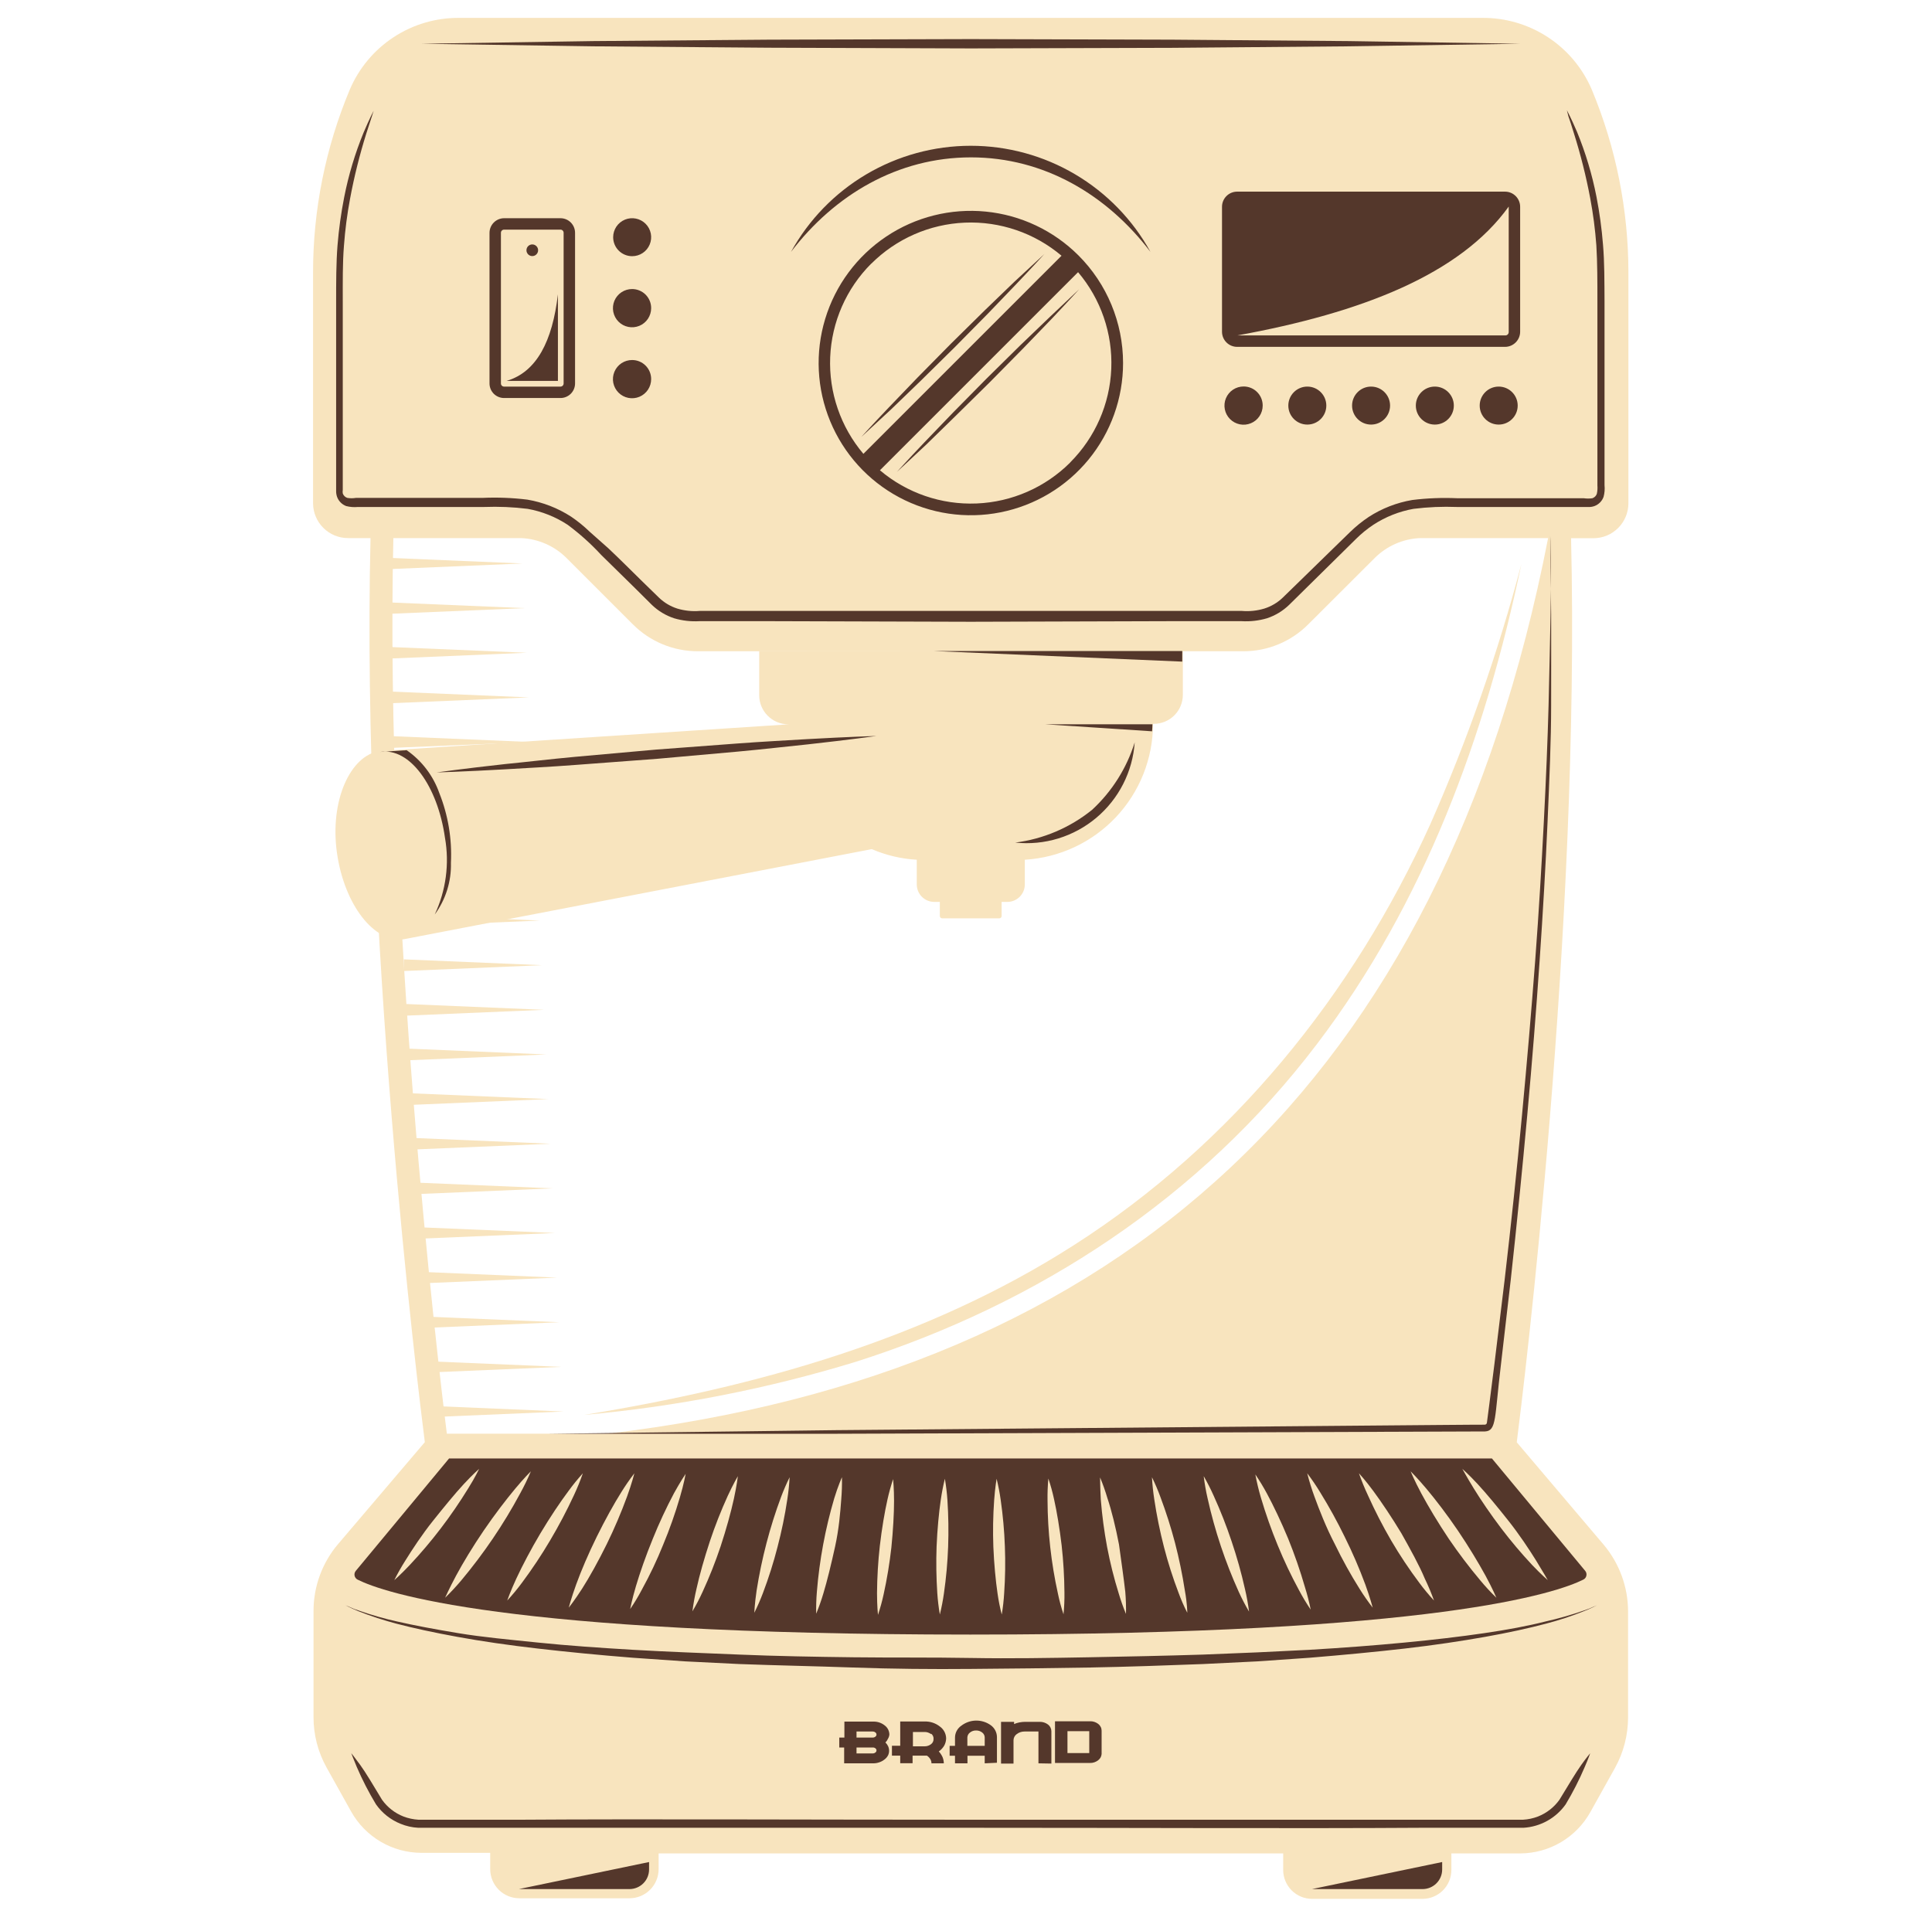 <svg width="108" height="107" viewBox="0 0 108 107" fill="none" xmlns="http://www.w3.org/2000/svg">
<g id="icon 1">
<g id="Group 3">
<path id="Vector" d="M91.029 28.129V15.255C91.031 11.739 90.336 8.258 88.983 5.013C88.472 3.813 87.616 2.79 86.523 2.076C85.431 1.362 84.151 0.987 82.846 1H25.683C24.378 0.987 23.099 1.361 22.008 2.076C20.917 2.79 20.062 3.813 19.552 5.013C18.195 8.257 17.497 11.739 17.5 15.255V28.129C17.5 28.647 17.706 29.144 18.073 29.511C18.439 29.878 18.936 30.083 19.454 30.083H20.712C20.191 51.941 23.377 77.709 23.748 80.627L18.901 86.322C18.015 87.364 17.528 88.687 17.526 90.055V95.99C17.523 96.975 17.772 97.944 18.249 98.805L19.63 101.28C20.02 101.976 20.587 102.556 21.274 102.961C21.96 103.366 22.742 103.582 23.54 103.587H27.403V104.499C27.403 104.931 27.575 105.345 27.88 105.65C28.185 105.956 28.6 106.127 29.032 106.127H35.188C35.62 106.127 36.035 105.956 36.34 105.65C36.646 105.345 36.817 104.931 36.817 104.499V103.619H71.731V104.551C71.733 104.977 71.903 105.385 72.205 105.687C72.506 105.988 72.915 106.158 73.341 106.16H79.524C79.95 106.158 80.358 105.988 80.66 105.687C80.961 105.385 81.131 104.977 81.133 104.551V103.619H84.99C85.787 103.615 86.569 103.399 87.256 102.994C87.942 102.589 88.509 102.009 88.899 101.313L90.28 98.837C90.757 97.976 91.008 97.007 91.01 96.022V90.087C91.007 88.721 90.523 87.399 89.641 86.354L84.788 80.634C85.159 77.715 88.345 51.968 87.824 30.09H89.081C89.338 30.089 89.592 30.038 89.829 29.939C90.066 29.84 90.28 29.695 90.461 29.513C90.642 29.331 90.785 29.115 90.883 28.877C90.98 28.64 91.03 28.386 91.029 28.129ZM21.969 30.083H29.136C30.09 30.127 30.994 30.524 31.67 31.198L35.377 34.905C35.854 35.383 36.42 35.763 37.044 36.021C37.668 36.279 38.337 36.411 39.013 36.41H69.503C70.178 36.411 70.846 36.279 71.469 36.02C72.091 35.762 72.657 35.383 73.132 34.905L76.846 31.198C77.52 30.524 78.422 30.127 79.374 30.083H86.54C80.612 60.509 62.708 76.751 33.957 80.152H24.979C24.471 76.093 21.507 51.225 21.989 30.07L21.969 30.083Z" fill="#F8E4BE"/>
<path id="Vector_2" d="M73.627 58.359C79.628 50.456 83.029 41.159 85.048 31.53C83.739 36.497 82.04 41.352 79.967 46.052C75.647 55.603 68.891 63.949 60.024 69.617C51.75 74.914 42.29 77.526 32.661 79.103C37.805 78.642 42.888 77.648 47.828 76.138C58.056 72.888 67.112 66.946 73.627 58.359Z" fill="#F8E4BE"/>
<path id="Vector_3" d="M21.487 31.178L29.208 31.503L21.487 31.829V31.178Z" fill="#F8E4BE"/>
<path id="Vector_4" d="M21.605 33.673L29.331 33.999L21.605 34.324V33.673Z" fill="#F8E4BE"/>
<path id="Vector_5" d="M21.729 36.169L29.449 36.494L21.729 36.82V36.169Z" fill="#F8E4BE"/>
<path id="Vector_6" d="M21.852 38.664L29.572 38.99L21.852 39.315V38.664Z" fill="#F8E4BE"/>
<path id="Vector_7" d="M21.969 41.159L29.69 41.485L21.969 41.81V41.159Z" fill="#F8E4BE"/>
<path id="Vector_8" d="M22.093 43.654L29.814 43.98L22.093 44.306V43.654Z" fill="#F8E4BE"/>
<path id="Vector_9" d="M22.21 46.149L29.937 46.475L22.21 46.801V46.149Z" fill="#F8E4BE"/>
<path id="Vector_10" d="M22.334 48.645L30.055 48.97L22.334 49.296V48.645Z" fill="#F8E4BE"/>
<path id="Vector_11" d="M22.451 51.14L30.178 51.466L22.451 51.792V51.14Z" fill="#F8E4BE"/>
<path id="Vector_12" d="M22.575 53.635L30.296 53.961L22.575 54.287V53.635Z" fill="#F8E4BE"/>
<path id="Vector_13" d="M22.692 56.131L30.419 56.456L22.692 56.782V56.131Z" fill="#F8E4BE"/>
<path id="Vector_14" d="M22.816 58.626L30.537 58.952L22.816 59.277V58.626Z" fill="#F8E4BE"/>
<path id="Vector_15" d="M22.94 61.121L30.66 61.447L22.94 61.773V61.121Z" fill="#F8E4BE"/>
<path id="Vector_16" d="M23.058 63.617L30.785 63.943L23.058 64.268V63.617Z" fill="#F8E4BE"/>
<path id="Vector_17" d="M23.181 66.112L30.901 66.438L23.181 66.763V66.112Z" fill="#F8E4BE"/>
<path id="Vector_18" d="M23.298 68.607L31.025 68.933L23.298 69.258V68.607Z" fill="#F8E4BE"/>
<path id="Vector_19" d="M23.422 71.102L31.143 71.428L23.422 71.754V71.102Z" fill="#F8E4BE"/>
<path id="Vector_20" d="M23.539 73.597L31.266 73.923L23.539 74.249V73.597Z" fill="#F8E4BE"/>
<path id="Vector_21" d="M23.663 76.093L31.384 76.418L23.663 76.744V76.093Z" fill="#F8E4BE"/>
<path id="Vector_22" d="M23.78 78.588L31.507 78.914L23.78 79.24V78.588Z" fill="#F8E4BE"/>
<path id="Vector_23" d="M42.44 36.396V38.872C42.441 39.302 42.613 39.714 42.917 40.017C43.221 40.321 43.632 40.493 44.062 40.494H44.114L21.24 41.986C19.572 42.221 18.425 44.781 18.836 47.681C19.246 50.58 20.921 52.749 22.588 52.508L48.733 47.472C49.53 47.816 50.382 48.017 51.248 48.065V49.446C51.248 49.705 51.351 49.954 51.534 50.137C51.718 50.32 51.966 50.423 52.225 50.423H52.538V51.212C52.538 51.246 52.552 51.279 52.576 51.304C52.601 51.328 52.634 51.342 52.668 51.342H55.861C55.895 51.342 55.928 51.328 55.953 51.304C55.977 51.279 55.991 51.246 55.991 51.212V50.423H56.31C56.57 50.423 56.818 50.32 57.001 50.137C57.185 49.954 57.288 49.705 57.288 49.446V48.065C59.225 47.95 61.046 47.1 62.378 45.688C63.71 44.276 64.453 42.409 64.454 40.468H64.5C64.93 40.468 65.343 40.297 65.647 39.993C65.951 39.689 66.122 39.276 66.122 38.846V36.37L42.44 36.396Z" fill="#F8E4BE"/>
<path id="Vector_24" d="M88.612 87.82L83.4 81.539H25.103L19.891 87.82C19.859 87.857 19.837 87.901 19.824 87.948C19.812 87.996 19.811 88.045 19.821 88.093C19.831 88.141 19.852 88.186 19.883 88.224C19.913 88.263 19.951 88.294 19.995 88.315C21.416 89.025 28.1 91.384 54.245 91.384C80.39 91.384 87.081 89.025 88.501 88.315C88.546 88.294 88.585 88.264 88.616 88.226C88.647 88.188 88.668 88.143 88.679 88.095C88.69 88.047 88.689 87.997 88.678 87.95C88.666 87.902 88.644 87.857 88.612 87.82Z" fill="#54372B"/>
<path id="Vector_25" d="M81.745 82.119C81.745 82.119 82.11 82.438 82.605 82.973C83.1 83.507 83.732 84.276 84.325 85.025C84.918 85.774 85.478 86.615 85.869 87.246C86.26 87.879 86.521 88.341 86.521 88.341C86.521 88.341 86.149 88.022 85.648 87.494C85.038 86.842 84.462 86.159 83.921 85.448C83.328 84.666 82.775 83.852 82.384 83.214C81.993 82.575 81.745 82.119 81.745 82.119Z" fill="#F8E4BE"/>
<path id="Vector_26" d="M26.784 82.119C26.784 82.119 26.419 82.438 25.924 82.973C25.429 83.507 24.803 84.276 24.204 85.025C23.605 85.774 23.051 86.615 22.66 87.246C22.435 87.6 22.228 87.966 22.041 88.341C22.041 88.341 22.412 88.022 22.907 87.494C23.52 86.842 24.098 86.159 24.64 85.448C25.188 84.73 25.699 83.984 26.172 83.214C26.562 82.595 26.784 82.119 26.784 82.119Z" fill="#F8E4BE"/>
<path id="Vector_27" d="M83.042 88.093C82.651 87.377 82.097 86.458 81.498 85.572C80.898 84.686 80.253 83.846 79.745 83.24C79.237 82.634 78.853 82.256 78.853 82.256C78.853 82.256 79.067 82.777 79.452 83.494C79.836 84.21 80.39 85.135 80.983 86.022C81.532 86.828 82.121 87.607 82.749 88.354C83.03 88.694 83.33 89.018 83.648 89.325C83.648 89.325 83.433 88.81 83.042 88.093Z" fill="#F8E4BE"/>
<path id="Vector_28" d="M78.338 85.722C77.804 84.836 77.23 83.982 76.774 83.364C76.318 82.745 75.966 82.367 75.966 82.367C76.112 82.786 76.279 83.197 76.468 83.598C76.858 84.465 77.293 85.311 77.771 86.132C78.249 86.948 78.774 87.735 79.341 88.491C79.596 88.836 79.87 89.167 80.162 89.481C80.012 89.064 79.84 88.655 79.647 88.256C79.348 87.533 78.84 86.615 78.338 85.722Z" fill="#F8E4BE"/>
<path id="Vector_29" d="M75.171 85.924C74.755 85.07 74.297 84.237 73.797 83.429C73.575 83.062 73.333 82.707 73.074 82.367C73.186 82.808 73.321 83.243 73.478 83.67C73.751 84.419 74.129 85.39 74.618 86.328C75.032 87.184 75.493 88.017 75.999 88.823C76.226 89.188 76.471 89.54 76.735 89.879C76.735 89.879 76.598 89.344 76.318 88.576C75.983 87.672 75.6 86.787 75.171 85.924Z" fill="#F8E4BE"/>
<path id="Vector_30" d="M72.012 86.028C71.621 85.084 71.184 84.172 70.826 83.507C70.628 83.138 70.41 82.779 70.174 82.432C70.256 82.872 70.36 83.307 70.487 83.735C70.754 84.637 71.067 85.524 71.425 86.393C71.777 87.252 72.175 88.092 72.618 88.908C72.815 89.28 73.032 89.641 73.269 89.99C73.183 89.561 73.074 89.137 72.943 88.719C72.68 87.807 72.369 86.909 72.012 86.028Z" fill="#F8E4BE"/>
<path id="Vector_31" d="M68.845 86.165C68.557 85.303 68.225 84.457 67.849 83.631C67.681 83.254 67.494 82.886 67.288 82.529C67.339 82.953 67.413 83.372 67.51 83.787C67.909 85.579 68.492 87.326 69.249 88.999C69.42 89.376 69.612 89.744 69.823 90.1C69.768 89.675 69.692 89.253 69.594 88.836C69.392 87.933 69.142 87.042 68.845 86.165Z" fill="#F8E4BE"/>
<path id="Vector_32" d="M65.686 86.263C65.458 85.396 65.186 84.541 64.871 83.702C64.733 83.323 64.574 82.951 64.395 82.588C64.418 83.005 64.462 83.42 64.526 83.832C64.66 84.727 64.841 85.615 65.067 86.491C65.29 87.356 65.562 88.209 65.881 89.045C66.02 89.428 66.184 89.802 66.37 90.165C66.37 90.165 66.37 89.657 66.233 88.914C66.095 88.022 65.912 87.137 65.686 86.263Z" fill="#F8E4BE"/>
<path id="Vector_33" d="M62.552 86.347C62.369 85.396 62.141 84.458 61.9 83.742C61.786 83.355 61.651 82.974 61.496 82.601C61.496 82.601 61.496 83.103 61.535 83.839C61.606 84.727 61.724 85.609 61.887 86.484C62.055 87.365 62.272 88.235 62.539 89.09C62.653 89.477 62.788 89.858 62.943 90.231C62.952 89.817 62.939 89.404 62.904 88.993C62.819 88.256 62.689 87.331 62.552 86.347Z" fill="#F8E4BE"/>
<path id="Vector_34" d="M58.923 83.82C58.838 83.427 58.732 83.04 58.604 82.66C58.567 83.065 58.552 83.472 58.558 83.878C58.565 85.631 58.76 87.379 59.138 89.09C59.219 89.483 59.323 89.87 59.451 90.25C59.491 89.845 59.509 89.438 59.503 89.032C59.496 88.15 59.444 87.269 59.346 86.393C59.236 85.461 59.079 84.517 58.923 83.82Z" fill="#F8E4BE"/>
<path id="Vector_35" d="M55.939 83.852C55.883 83.455 55.807 83.062 55.711 82.673C55.711 82.673 55.626 83.155 55.574 83.872C55.512 84.739 55.497 85.609 55.529 86.478C55.568 87.429 55.659 88.38 55.763 89.084C55.819 89.481 55.897 89.875 55.998 90.263C56.066 89.866 56.111 89.466 56.134 89.064C56.194 88.197 56.207 87.327 56.173 86.458C56.142 85.586 56.063 84.716 55.939 83.852Z" fill="#F8E4BE"/>
<path id="Vector_36" d="M52.819 82.673C52.723 83.062 52.647 83.455 52.59 83.852C52.486 84.562 52.395 85.513 52.356 86.458C52.325 87.327 52.338 88.197 52.395 89.064C52.422 89.466 52.47 89.866 52.538 90.263C52.634 89.874 52.71 89.48 52.766 89.084C52.891 88.22 52.969 87.35 53.001 86.478C53.032 85.609 53.019 84.739 52.962 83.872C52.935 83.47 52.887 83.07 52.819 82.673Z" fill="#F8E4BE"/>
<path id="Vector_37" d="M49.613 83.82C49.456 84.517 49.294 85.462 49.183 86.426C49.085 87.302 49.033 88.183 49.026 89.064C49.026 89.787 49.079 90.283 49.079 90.283C49.207 89.902 49.313 89.515 49.398 89.123C49.587 88.263 49.73 87.393 49.828 86.517C49.925 85.566 49.978 84.608 49.978 83.911C49.978 83.214 49.925 82.693 49.925 82.693C49.803 83.063 49.699 83.439 49.613 83.82Z" fill="#F8E4BE"/>
<path id="Vector_38" d="M46.635 83.767C46.134 85.467 45.808 87.213 45.665 88.979C45.63 89.391 45.617 89.804 45.626 90.217C45.78 89.845 45.915 89.464 46.029 89.077C46.238 88.386 46.466 87.448 46.681 86.471C46.896 85.494 46.974 84.556 47.026 83.826C47.061 83.414 47.075 83.001 47.065 82.588C47.065 82.588 46.844 83.077 46.635 83.767Z" fill="#F8E4BE"/>
<path id="Vector_39" d="M42.85 86.263C42.621 87.137 42.437 88.022 42.296 88.914C42.186 89.657 42.166 90.165 42.166 90.165C42.349 89.801 42.512 89.427 42.655 89.045C42.971 88.209 43.241 87.356 43.463 86.491C43.693 85.615 43.876 84.728 44.01 83.832C44.074 83.42 44.118 83.005 44.14 82.588C43.961 82.951 43.8 83.323 43.658 83.702C43.346 84.541 43.076 85.396 42.85 86.263Z" fill="#F8E4BE"/>
<path id="Vector_40" d="M39.684 86.165C39.371 87.11 39.097 88.08 38.935 88.823C38.837 89.24 38.761 89.662 38.706 90.087C38.917 89.731 39.109 89.363 39.28 88.986C39.66 88.16 39.995 87.314 40.283 86.452C40.596 85.5 40.863 84.536 41.026 83.787C41.189 83.038 41.247 82.529 41.247 82.529C41.247 82.529 40.993 82.953 40.681 83.631C40.305 84.457 39.972 85.303 39.684 86.165Z" fill="#F8E4BE"/>
<path id="Vector_41" d="M36.492 86.028C36.107 86.966 35.768 87.937 35.547 88.686C35.325 89.436 35.227 89.957 35.227 89.957C35.466 89.609 35.683 89.248 35.879 88.875C36.327 88.062 36.725 87.222 37.071 86.361C37.433 85.492 37.746 84.605 38.01 83.702C38.231 82.953 38.329 82.399 38.329 82.399C38.329 82.399 38.042 82.816 37.677 83.481C37.238 84.309 36.842 85.159 36.492 86.028Z" fill="#F8E4BE"/>
<path id="Vector_42" d="M34.732 83.422C34.322 84.074 33.82 84.979 33.358 85.917C32.895 86.856 32.485 87.82 32.211 88.576C31.937 89.331 31.794 89.879 31.794 89.879C31.794 89.879 32.12 89.475 32.537 88.823C32.954 88.172 33.455 87.266 33.918 86.328C34.342 85.462 34.72 84.575 35.052 83.67C35.325 82.921 35.462 82.367 35.462 82.367C35.201 82.706 34.958 83.058 34.732 83.422Z" fill="#F8E4BE"/>
<path id="Vector_43" d="M32.582 82.367C32.296 82.685 32.026 83.017 31.774 83.364C31.312 83.982 30.739 84.836 30.211 85.722C29.683 86.608 29.195 87.54 28.862 88.256C28.53 88.973 28.354 89.481 28.354 89.481C28.646 89.167 28.92 88.836 29.175 88.491C29.74 87.733 30.264 86.946 30.745 86.132C31.233 85.311 31.679 84.465 32.081 83.598C32.269 83.197 32.437 82.786 32.582 82.367Z" fill="#F8E4BE"/>
<path id="Vector_44" d="M29.677 82.256C29.677 82.256 29.299 82.627 28.791 83.24C28.282 83.852 27.637 84.692 27.038 85.572C26.439 86.452 25.878 87.377 25.494 88.093C25.11 88.81 24.882 89.325 24.882 89.325C25.2 89.017 25.502 88.693 25.787 88.354C26.412 87.606 26.999 86.828 27.546 86.022C28.1 85.206 28.611 84.362 29.077 83.494C29.299 83.092 29.499 82.679 29.677 82.256Z" fill="#F8E4BE"/>
<path id="Vector_45" d="M73.341 105.613L80.618 104.101V104.518C80.618 104.808 80.503 105.087 80.297 105.292C80.092 105.497 79.814 105.613 79.524 105.613H73.341Z" fill="#54372B"/>
<path id="Vector_46" d="M29.006 105.613L36.283 104.101V104.518C36.283 104.808 36.168 105.087 35.962 105.292C35.757 105.497 35.479 105.613 35.188 105.613H29.006Z" fill="#54372B"/>
<path id="Vector_47" d="M86.658 29.947C86.658 29.947 86.658 30.351 86.658 31.1C86.658 31.849 86.703 32.95 86.71 34.357C86.716 35.764 86.71 37.465 86.71 39.419C86.71 41.374 86.612 43.569 86.508 45.974C86.403 48.378 86.254 50.971 86.065 53.72C85.876 56.469 85.648 59.362 85.374 62.352C85.1 65.343 84.794 68.438 84.449 71.571C84.266 73.135 84.084 74.718 83.902 76.301C83.543 79.266 83.667 79.995 83.016 80.028L46.727 80.158H30.706L46.72 79.956C91.361 79.572 80.025 79.67 83.003 79.65C83.033 79.648 83.062 79.636 83.084 79.614C83.105 79.592 83.118 79.563 83.12 79.533C83.263 78.438 83.185 79.064 83.537 76.275C83.732 74.694 83.923 73.12 84.11 71.552C84.475 68.418 84.801 65.336 85.081 62.346C85.361 59.356 85.609 56.482 85.817 53.72C86.026 50.958 86.175 48.378 86.299 45.98C86.423 43.583 86.514 41.38 86.566 39.432C86.618 37.484 86.644 35.784 86.677 34.383C86.71 32.983 86.677 31.875 86.677 31.126C86.677 30.377 86.658 29.947 86.658 29.947Z" fill="#54372B"/>
<path id="Vector_48" d="M24.875 46.84C25.13 48.294 24.93 49.791 24.302 51.127C24.916 50.293 25.235 49.277 25.207 48.241C25.273 46.906 25.051 45.573 24.556 44.332C24.214 43.363 23.576 42.526 22.732 41.941L21.246 42.039C22.907 41.772 24.465 43.948 24.875 46.84Z" fill="#54372B"/>
<path id="Vector_49" d="M64.422 40.494H58.441L64.402 40.885C64.409 40.755 64.422 40.625 64.422 40.494Z" fill="#54372B"/>
<path id="Vector_50" d="M63.431 41.504C63.374 42.316 63.155 43.107 62.786 43.832C62.416 44.557 61.905 45.2 61.282 45.723C60.658 46.246 59.936 46.638 59.158 46.876C58.38 47.114 57.562 47.192 56.753 47.107C58.327 46.907 59.813 46.273 61.047 45.276C62.158 44.25 62.981 42.949 63.431 41.504Z" fill="#54372B"/>
<path id="Vector_51" d="M66.089 36.989V36.397H52.18L66.089 36.989Z" fill="#54372B"/>
<path id="Vector_52" d="M87.589 6.16C87.589 6.16 87.811 6.57 88.156 7.372C88.637 8.543 89.001 9.758 89.244 11.001C89.416 11.886 89.538 12.78 89.609 13.678C89.694 14.662 89.687 15.731 89.694 16.858C89.694 19.118 89.694 21.666 89.694 24.454C89.694 25.145 89.694 25.855 89.694 26.578V27.125C89.716 27.344 89.698 27.565 89.641 27.777C89.599 27.895 89.532 28.001 89.444 28.09C89.356 28.179 89.25 28.248 89.133 28.292C89.021 28.333 88.901 28.351 88.781 28.344H88.501H83.856H81.445C80.634 28.313 79.821 28.347 79.015 28.448C78.214 28.591 77.449 28.895 76.768 29.341C76.424 29.57 76.103 29.832 75.81 30.122L74.885 31.035L73.015 32.878L72.064 33.816C71.713 34.156 71.29 34.412 70.826 34.566C70.365 34.701 69.885 34.756 69.406 34.728H65.34L54.265 34.761L43.189 34.728H39.097C38.62 34.756 38.142 34.701 37.684 34.566C37.218 34.413 36.792 34.157 36.439 33.816L35.495 32.878L33.618 31.035C33.044 30.413 32.414 29.846 31.735 29.341C31.056 28.895 30.294 28.591 29.494 28.448C28.686 28.347 27.871 28.313 27.058 28.344H24.647H20.002C19.783 28.364 19.563 28.347 19.35 28.292C19.233 28.248 19.127 28.179 19.04 28.09C18.952 28.001 18.884 27.895 18.842 27.777C18.804 27.666 18.786 27.549 18.79 27.432V26.611C18.79 25.888 18.79 25.177 18.79 24.487C18.79 21.698 18.79 19.151 18.79 16.89C18.79 15.763 18.79 14.695 18.868 13.711C18.941 12.812 19.065 11.918 19.239 11.033C19.482 9.791 19.847 8.575 20.328 7.404C20.666 6.603 20.888 6.192 20.888 6.192L20.784 6.518C20.712 6.727 20.608 7.046 20.477 7.463C20.104 8.654 19.801 9.865 19.572 11.092C19.407 11.966 19.292 12.85 19.227 13.737C19.148 14.708 19.161 15.757 19.161 16.89C19.161 19.151 19.161 21.698 19.161 24.487C19.161 25.177 19.161 25.888 19.161 26.611V27.392C19.15 27.457 19.15 27.523 19.161 27.588C19.182 27.646 19.215 27.699 19.259 27.742C19.303 27.785 19.357 27.817 19.416 27.836C19.573 27.862 19.734 27.862 19.891 27.836H24.536H26.96C27.802 27.798 28.645 27.83 29.481 27.933C30.352 28.081 31.183 28.405 31.924 28.884C32.294 29.134 32.64 29.415 32.96 29.725L34.003 30.65C34.654 31.262 35.254 31.868 35.886 32.487L36.837 33.413C37.128 33.694 37.48 33.903 37.866 34.025C38.269 34.145 38.691 34.19 39.111 34.155H40.466H43.196H54.271H65.347H68.07H69.425C69.844 34.191 70.267 34.146 70.67 34.025C71.058 33.904 71.413 33.695 71.706 33.413L72.657 32.487L74.54 30.65L75.471 29.744C75.79 29.433 76.136 29.152 76.507 28.904C77.248 28.423 78.079 28.1 78.95 27.953C79.784 27.85 80.626 27.817 81.465 27.855H83.889H88.534C88.694 27.878 88.856 27.878 89.016 27.855C89.073 27.835 89.125 27.802 89.168 27.76C89.211 27.717 89.244 27.665 89.264 27.608C89.298 27.454 89.309 27.296 89.296 27.139V26.591C89.296 25.868 89.296 25.158 89.296 24.467C89.296 21.679 89.296 19.131 89.296 16.871C89.296 15.737 89.296 14.688 89.237 13.717C89.172 12.83 89.057 11.947 88.892 11.072C88.661 9.846 88.356 8.634 87.98 7.443C87.85 7.026 87.752 6.707 87.674 6.499L87.589 6.16Z" fill="#54372B"/>
<path id="Vector_53" d="M88.892 98.022C88.892 98.022 88.801 98.296 88.586 98.791C88.279 99.512 87.922 100.211 87.518 100.882C87.247 101.262 86.895 101.577 86.487 101.802C86.078 102.028 85.625 102.159 85.159 102.186C84.807 102.186 84.508 102.186 84.136 102.186H79.445C72.579 102.231 63.425 102.186 54.265 102.186C45.104 102.186 35.951 102.186 29.084 102.186H24.399C24.048 102.186 23.748 102.186 23.383 102.186C23.043 102.169 22.708 102.094 22.393 101.964C21.839 101.742 21.361 101.364 21.018 100.876C20.612 100.204 20.253 99.506 19.943 98.785C19.735 98.29 19.637 98.016 19.637 98.016C19.637 98.016 19.819 98.237 20.132 98.667C20.445 99.097 20.862 99.801 21.357 100.622C21.657 101.041 22.07 101.364 22.549 101.554C22.82 101.658 23.106 101.719 23.396 101.736H24.399H29.084C35.951 101.69 45.111 101.736 54.265 101.736C63.418 101.736 72.579 101.736 79.445 101.736H84.136H85.133C85.423 101.72 85.709 101.659 85.98 101.554C86.459 101.364 86.873 101.041 87.172 100.622C87.674 99.801 88.091 99.097 88.397 98.667C88.703 98.237 88.892 98.022 88.892 98.022Z" fill="#54372B"/>
<path id="Vector_54" d="M23.553 2.446L33.149 2.297L42.987 2.218L54.265 2.186L65.542 2.218L75.387 2.297L84.983 2.446L75.387 2.59L65.542 2.674L54.265 2.707L43.007 2.668L33.169 2.59L23.553 2.446Z" fill="#54372B"/>
<path id="Vector_55" d="M89.264 89.748L89.081 89.84C88.907 89.927 88.729 90.005 88.547 90.074C87.85 90.354 87.136 90.589 86.41 90.778C85.478 91.025 84.332 91.279 83.009 91.514C81.687 91.748 80.182 91.977 78.533 92.165C76.885 92.354 75.1 92.524 73.21 92.68L70.298 92.882L67.256 93.032C65.184 93.11 63.047 93.188 60.877 93.227C58.708 93.266 56.499 93.286 54.291 93.305C52.082 93.325 49.886 93.305 47.711 93.227C45.534 93.149 43.398 93.11 41.332 93.032L38.29 92.882L35.377 92.68C33.481 92.53 31.696 92.354 30.055 92.165C28.413 91.977 26.901 91.755 25.579 91.514C24.256 91.273 23.11 91.025 22.171 90.778C21.448 90.587 20.737 90.355 20.041 90.081C19.8 89.983 19.617 89.898 19.5 89.84L19.318 89.748L19.507 89.826C19.683 89.912 19.866 89.984 20.054 90.041C20.758 90.288 21.476 90.493 22.204 90.654C23.142 90.869 24.289 91.084 25.618 91.305C26.947 91.527 28.452 91.664 30.094 91.833C31.735 92.002 33.521 92.126 35.41 92.237C37.299 92.348 39.319 92.419 41.352 92.504C43.384 92.589 45.547 92.628 47.717 92.654C49.886 92.68 52.095 92.654 54.291 92.693C56.486 92.732 58.701 92.693 60.864 92.654C63.027 92.615 65.171 92.569 67.23 92.504L70.272 92.38L73.178 92.237C75.067 92.126 76.852 91.99 78.494 91.833C80.136 91.677 81.641 91.501 82.97 91.305C84.299 91.11 85.446 90.895 86.384 90.654C87.112 90.492 87.83 90.287 88.534 90.041C88.721 89.982 88.904 89.91 89.081 89.826L89.264 89.748Z" fill="#54372B"/>
<path id="Vector_56" d="M24.406 43.185C24.406 43.185 25.937 42.97 28.244 42.716C29.39 42.605 30.732 42.443 32.153 42.312L36.668 41.908L41.189 41.569C42.629 41.459 43.984 41.394 45.137 41.322C47.45 41.192 48.994 41.146 48.994 41.146C48.994 41.146 47.463 41.361 45.163 41.615C44.01 41.732 42.668 41.889 41.254 42.019L36.733 42.423L32.211 42.762C30.771 42.873 29.423 42.938 28.263 43.009C25.95 43.14 24.406 43.185 24.406 43.185Z" fill="#54372B"/>
<path id="Vector_57" d="M60.285 14.278C58.892 12.887 57.06 12.021 55.101 11.829C53.142 11.637 51.177 12.13 49.541 13.225C47.905 14.319 46.699 15.946 46.128 17.83C45.557 19.714 45.657 21.737 46.411 23.556C47.165 25.374 48.525 26.875 50.261 27.802C51.998 28.73 54.002 29.027 55.932 28.642C57.862 28.258 59.6 27.217 60.849 25.695C62.097 24.174 62.78 22.266 62.78 20.298C62.779 18.04 61.882 15.874 60.285 14.278ZM48.707 14.74C50.102 13.348 51.968 12.529 53.937 12.447C55.906 12.365 57.834 13.025 59.34 14.297L48.264 25.373C46.99 23.869 46.328 21.941 46.408 19.972C46.489 18.002 47.307 16.135 48.701 14.74H48.707ZM59.828 25.855C58.433 27.249 56.565 28.067 54.594 28.148C52.623 28.229 50.694 27.566 49.189 26.292L60.265 15.216C61.539 16.72 62.202 18.648 62.121 20.617C62.04 22.587 61.222 24.454 59.828 25.849V25.855Z" fill="#54372B"/>
<path id="Vector_58" d="M51.476 21.281L53.365 19.418L55.229 17.529L56.831 15.861C57.77 14.877 58.376 14.206 58.376 14.206C58.376 14.206 57.724 14.812 56.714 15.744L55.046 17.353L53.157 19.216L51.294 21.105L49.691 22.773C48.753 23.757 48.147 24.428 48.147 24.428C48.147 24.428 48.798 23.822 49.808 22.891L51.476 21.281Z" fill="#54372B"/>
<path id="Vector_59" d="M58.701 17.705L57.033 19.307L55.144 21.171L53.281 23.06L51.671 24.734C50.74 25.712 50.134 26.389 50.134 26.389C50.134 26.389 50.785 25.783 51.789 24.845L53.43 23.242L55.32 21.379L57.183 19.49L58.792 17.822C59.724 16.838 60.33 16.167 60.33 16.167C60.33 16.167 59.685 16.773 58.701 17.705Z" fill="#54372B"/>
<path id="Vector_60" d="M64.311 14.082C61.887 10.896 58.369 8.798 54.278 8.798C50.186 8.798 46.655 10.89 44.218 14.082C45.209 12.285 46.664 10.787 48.431 9.744C50.198 8.7 52.213 8.15 54.265 8.15C56.317 8.15 58.331 8.7 60.098 9.744C61.865 10.787 63.32 12.285 64.311 14.082Z" fill="#54372B"/>
<path id="Vector_61" d="M84.13 10.714H69.158C68.69 10.714 68.311 11.093 68.311 11.561V18.545C68.311 19.013 68.69 19.392 69.158 19.392H84.13C84.597 19.392 84.977 19.013 84.977 18.545V11.561C84.977 11.093 84.597 10.714 84.13 10.714Z" fill="#54372B"/>
<path id="Vector_62" d="M84.338 11.548V18.558C84.339 18.583 84.335 18.609 84.326 18.632C84.317 18.656 84.303 18.678 84.285 18.696C84.268 18.714 84.246 18.729 84.223 18.739C84.2 18.748 84.175 18.753 84.149 18.753H69.165C76.142 17.483 81.628 15.327 84.338 11.548Z" fill="#F8E4BE"/>
<path id="Vector_63" d="M70.585 22.676C70.585 22.887 70.522 23.094 70.404 23.27C70.287 23.446 70.119 23.583 69.924 23.663C69.728 23.744 69.513 23.765 69.306 23.723C69.098 23.681 68.908 23.579 68.759 23.429C68.609 23.279 68.508 23.088 68.468 22.88C68.427 22.672 68.449 22.457 68.531 22.262C68.613 22.067 68.751 21.901 68.928 21.784C69.104 21.668 69.311 21.606 69.523 21.607C69.663 21.607 69.802 21.635 69.931 21.689C70.06 21.742 70.177 21.821 70.276 21.921C70.375 22.02 70.453 22.138 70.506 22.267C70.559 22.397 70.586 22.536 70.585 22.676Z" fill="#54372B"/>
<path id="Vector_64" d="M73.08 23.737C73.667 23.737 74.142 23.262 74.142 22.675C74.142 22.089 73.667 21.613 73.08 21.613C72.494 21.613 72.018 22.089 72.018 22.675C72.018 23.262 72.494 23.737 73.08 23.737Z" fill="#54372B"/>
<path id="Vector_65" d="M76.644 23.737C77.23 23.737 77.706 23.262 77.706 22.675C77.706 22.089 77.23 21.613 76.644 21.613C76.057 21.613 75.582 22.089 75.582 22.675C75.582 23.262 76.057 23.737 76.644 23.737Z" fill="#54372B"/>
<path id="Vector_66" d="M80.208 23.737C80.794 23.737 81.27 23.262 81.27 22.675C81.27 22.089 80.794 21.613 80.208 21.613C79.621 21.613 79.146 22.089 79.146 22.675C79.146 23.262 79.621 23.737 80.208 23.737Z" fill="#54372B"/>
<path id="Vector_67" d="M83.778 23.737C84.364 23.737 84.84 23.262 84.84 22.675C84.84 22.089 84.364 21.613 83.778 21.613C83.191 21.613 82.716 22.089 82.716 22.675C82.716 23.262 83.191 23.737 83.778 23.737Z" fill="#54372B"/>
<path id="Vector_68" d="M28.178 12.2H31.331C31.547 12.2 31.755 12.285 31.907 12.438C32.06 12.591 32.146 12.798 32.146 13.014V21.438C32.146 21.654 32.06 21.861 31.907 22.014C31.755 22.166 31.547 22.252 31.331 22.252H28.178C27.962 22.252 27.755 22.166 27.602 22.014C27.45 21.861 27.364 21.654 27.364 21.438V13.014C27.366 12.798 27.452 12.592 27.604 12.44C27.757 12.287 27.963 12.201 28.178 12.2Z" fill="#54372B"/>
<path id="Vector_69" d="M31.331 12.838H28.178C28.081 12.838 28.002 12.917 28.002 13.014V21.438C28.002 21.535 28.081 21.614 28.178 21.614H31.331C31.429 21.614 31.507 21.535 31.507 21.438V13.014C31.507 12.917 31.429 12.838 31.331 12.838Z" fill="#F8E4BE"/>
<path id="Vector_70" d="M28.321 21.294C29.996 20.799 30.882 19.079 31.188 16.454V21.294H28.321Z" fill="#54372B"/>
<path id="Vector_71" d="M29.755 14.317C29.935 14.317 30.081 14.171 30.081 13.991C30.081 13.811 29.935 13.665 29.755 13.665C29.575 13.665 29.429 13.811 29.429 13.991C29.429 14.171 29.575 14.317 29.755 14.317Z" fill="#54372B"/>
<path id="Vector_72" d="M35.338 14.323C35.548 14.323 35.754 14.261 35.928 14.144C36.103 14.028 36.239 13.862 36.319 13.668C36.4 13.474 36.421 13.26 36.38 13.054C36.339 12.848 36.238 12.659 36.089 12.511C35.941 12.362 35.751 12.261 35.545 12.22C35.339 12.179 35.126 12.2 34.932 12.28C34.738 12.361 34.572 12.497 34.455 12.671C34.339 12.846 34.276 13.051 34.276 13.261C34.276 13.543 34.388 13.813 34.587 14.012C34.786 14.211 35.057 14.323 35.338 14.323Z" fill="#54372B"/>
<path id="Vector_73" d="M35.338 16.16C35.127 16.159 34.919 16.221 34.743 16.337C34.566 16.454 34.428 16.62 34.346 16.816C34.265 17.011 34.243 17.226 34.283 17.433C34.324 17.641 34.425 17.832 34.574 17.982C34.723 18.132 34.913 18.235 35.121 18.276C35.328 18.318 35.544 18.297 35.739 18.217C35.935 18.136 36.102 17.999 36.22 17.823C36.337 17.647 36.4 17.441 36.4 17.229C36.401 17.089 36.374 16.95 36.321 16.82C36.268 16.691 36.19 16.573 36.092 16.474C35.993 16.374 35.876 16.296 35.746 16.242C35.617 16.188 35.478 16.16 35.338 16.16Z" fill="#54372B"/>
<path id="Vector_74" d="M35.338 20.128C35.126 20.127 34.919 20.189 34.742 20.305C34.566 20.422 34.428 20.589 34.346 20.785C34.264 20.98 34.242 21.196 34.283 21.404C34.325 21.611 34.426 21.802 34.576 21.952C34.726 22.102 34.917 22.204 35.125 22.245C35.333 22.286 35.548 22.264 35.744 22.183C35.939 22.101 36.106 21.963 36.223 21.786C36.34 21.61 36.401 21.402 36.4 21.19C36.4 20.909 36.288 20.638 36.089 20.439C35.89 20.24 35.62 20.128 35.338 20.128Z" fill="#54372B"/>
<path id="Vector_75" d="M49.639 97.208C49.605 97.287 49.556 97.357 49.495 97.417C49.557 97.477 49.608 97.547 49.645 97.625C49.682 97.705 49.701 97.792 49.701 97.879C49.701 97.967 49.682 98.054 49.645 98.133C49.597 98.226 49.528 98.306 49.443 98.368C49.358 98.437 49.261 98.49 49.157 98.524C49.044 98.565 48.925 98.585 48.805 98.583H47.189V97.697H46.916V97.143H47.202V96.251H48.798C49.034 96.239 49.265 96.313 49.45 96.459C49.531 96.519 49.598 96.596 49.644 96.685C49.69 96.774 49.715 96.873 49.717 96.974C49.708 97.057 49.681 97.137 49.639 97.208ZM48.935 96.856C48.893 96.822 48.84 96.804 48.785 96.804H47.88V97.143H48.785C48.84 97.144 48.893 97.125 48.935 97.091C48.954 97.078 48.969 97.06 48.98 97.04C48.991 97.019 48.996 96.997 48.996 96.974C48.996 96.951 48.991 96.928 48.98 96.908C48.969 96.887 48.954 96.87 48.935 96.856ZM48.935 97.743C48.892 97.71 48.839 97.694 48.785 97.697H47.88V98.029H48.785C48.84 98.03 48.893 98.011 48.935 97.977C48.954 97.964 48.969 97.946 48.98 97.926C48.991 97.906 48.996 97.883 48.996 97.86C48.996 97.837 48.991 97.814 48.98 97.794C48.969 97.773 48.954 97.756 48.935 97.743Z" fill="#54372B"/>
<path id="Vector_76" d="M52.779 97.599C52.702 97.725 52.6 97.834 52.48 97.918C52.565 98.011 52.635 98.117 52.688 98.231C52.734 98.343 52.758 98.462 52.76 98.583H52.069C52.071 98.5 52.048 98.418 52.004 98.348C51.957 98.27 51.892 98.203 51.815 98.153H51.014V98.576H50.323V98.153H49.86V97.599H50.323V96.244H51.691C51.998 96.235 52.297 96.334 52.538 96.524C52.643 96.599 52.729 96.696 52.79 96.809C52.851 96.922 52.885 97.047 52.89 97.176C52.889 97.324 52.851 97.47 52.779 97.599ZM52.043 96.948C51.94 96.87 51.814 96.828 51.685 96.83H51.033V97.632H51.685C51.814 97.634 51.94 97.592 52.043 97.514C52.088 97.482 52.125 97.439 52.15 97.389C52.175 97.339 52.187 97.284 52.186 97.228C52.191 97.169 52.181 97.111 52.157 97.057C52.133 97.004 52.096 96.957 52.05 96.922L52.043 96.948Z" fill="#54372B"/>
<path id="Vector_77" d="M55.046 98.583V98.159H54.082V98.583H53.385V98.159H53.085V97.606H53.385V97.136C53.387 97.008 53.419 96.882 53.479 96.769C53.539 96.656 53.625 96.558 53.73 96.485C53.966 96.302 54.254 96.199 54.552 96.193C54.851 96.188 55.143 96.278 55.385 96.452C55.489 96.527 55.575 96.624 55.634 96.738C55.694 96.851 55.727 96.976 55.73 97.104V98.55L55.046 98.583ZM55.046 97.488V97.136C55.046 97.084 55.033 97.031 55.009 96.984C54.986 96.937 54.952 96.895 54.91 96.863C54.812 96.785 54.69 96.743 54.564 96.746C54.439 96.742 54.316 96.784 54.219 96.863C54.176 96.895 54.141 96.936 54.116 96.984C54.092 97.031 54.078 97.083 54.076 97.136V97.606H55.046V97.488Z" fill="#54372B"/>
<path id="Vector_78" d="M58.05 98.583V96.804H57.275C57.117 96.802 56.963 96.852 56.838 96.947C56.782 96.986 56.736 97.038 56.705 97.098C56.673 97.158 56.656 97.225 56.656 97.293V98.596H55.959V96.263H56.688V96.387C56.782 96.346 56.881 96.316 56.981 96.296C57.089 96.275 57.198 96.264 57.307 96.263H58.121C58.288 96.26 58.451 96.313 58.584 96.413C58.642 96.457 58.689 96.513 58.721 96.577C58.754 96.641 58.772 96.712 58.773 96.785V98.596L58.05 98.583Z" fill="#54372B"/>
<path id="Vector_79" d="M61.392 98.407C61.261 98.512 61.097 98.568 60.929 98.563H58.975V96.231H60.929C61.097 96.224 61.261 96.278 61.392 96.381C61.451 96.425 61.498 96.482 61.531 96.548C61.564 96.613 61.581 96.686 61.581 96.759V98.062C61.576 98.129 61.557 98.195 61.524 98.255C61.491 98.314 61.446 98.366 61.392 98.407ZM60.89 96.785H59.672V98.01H60.89V96.785Z" fill="#54372B"/>
</g>
</g>
</svg>

